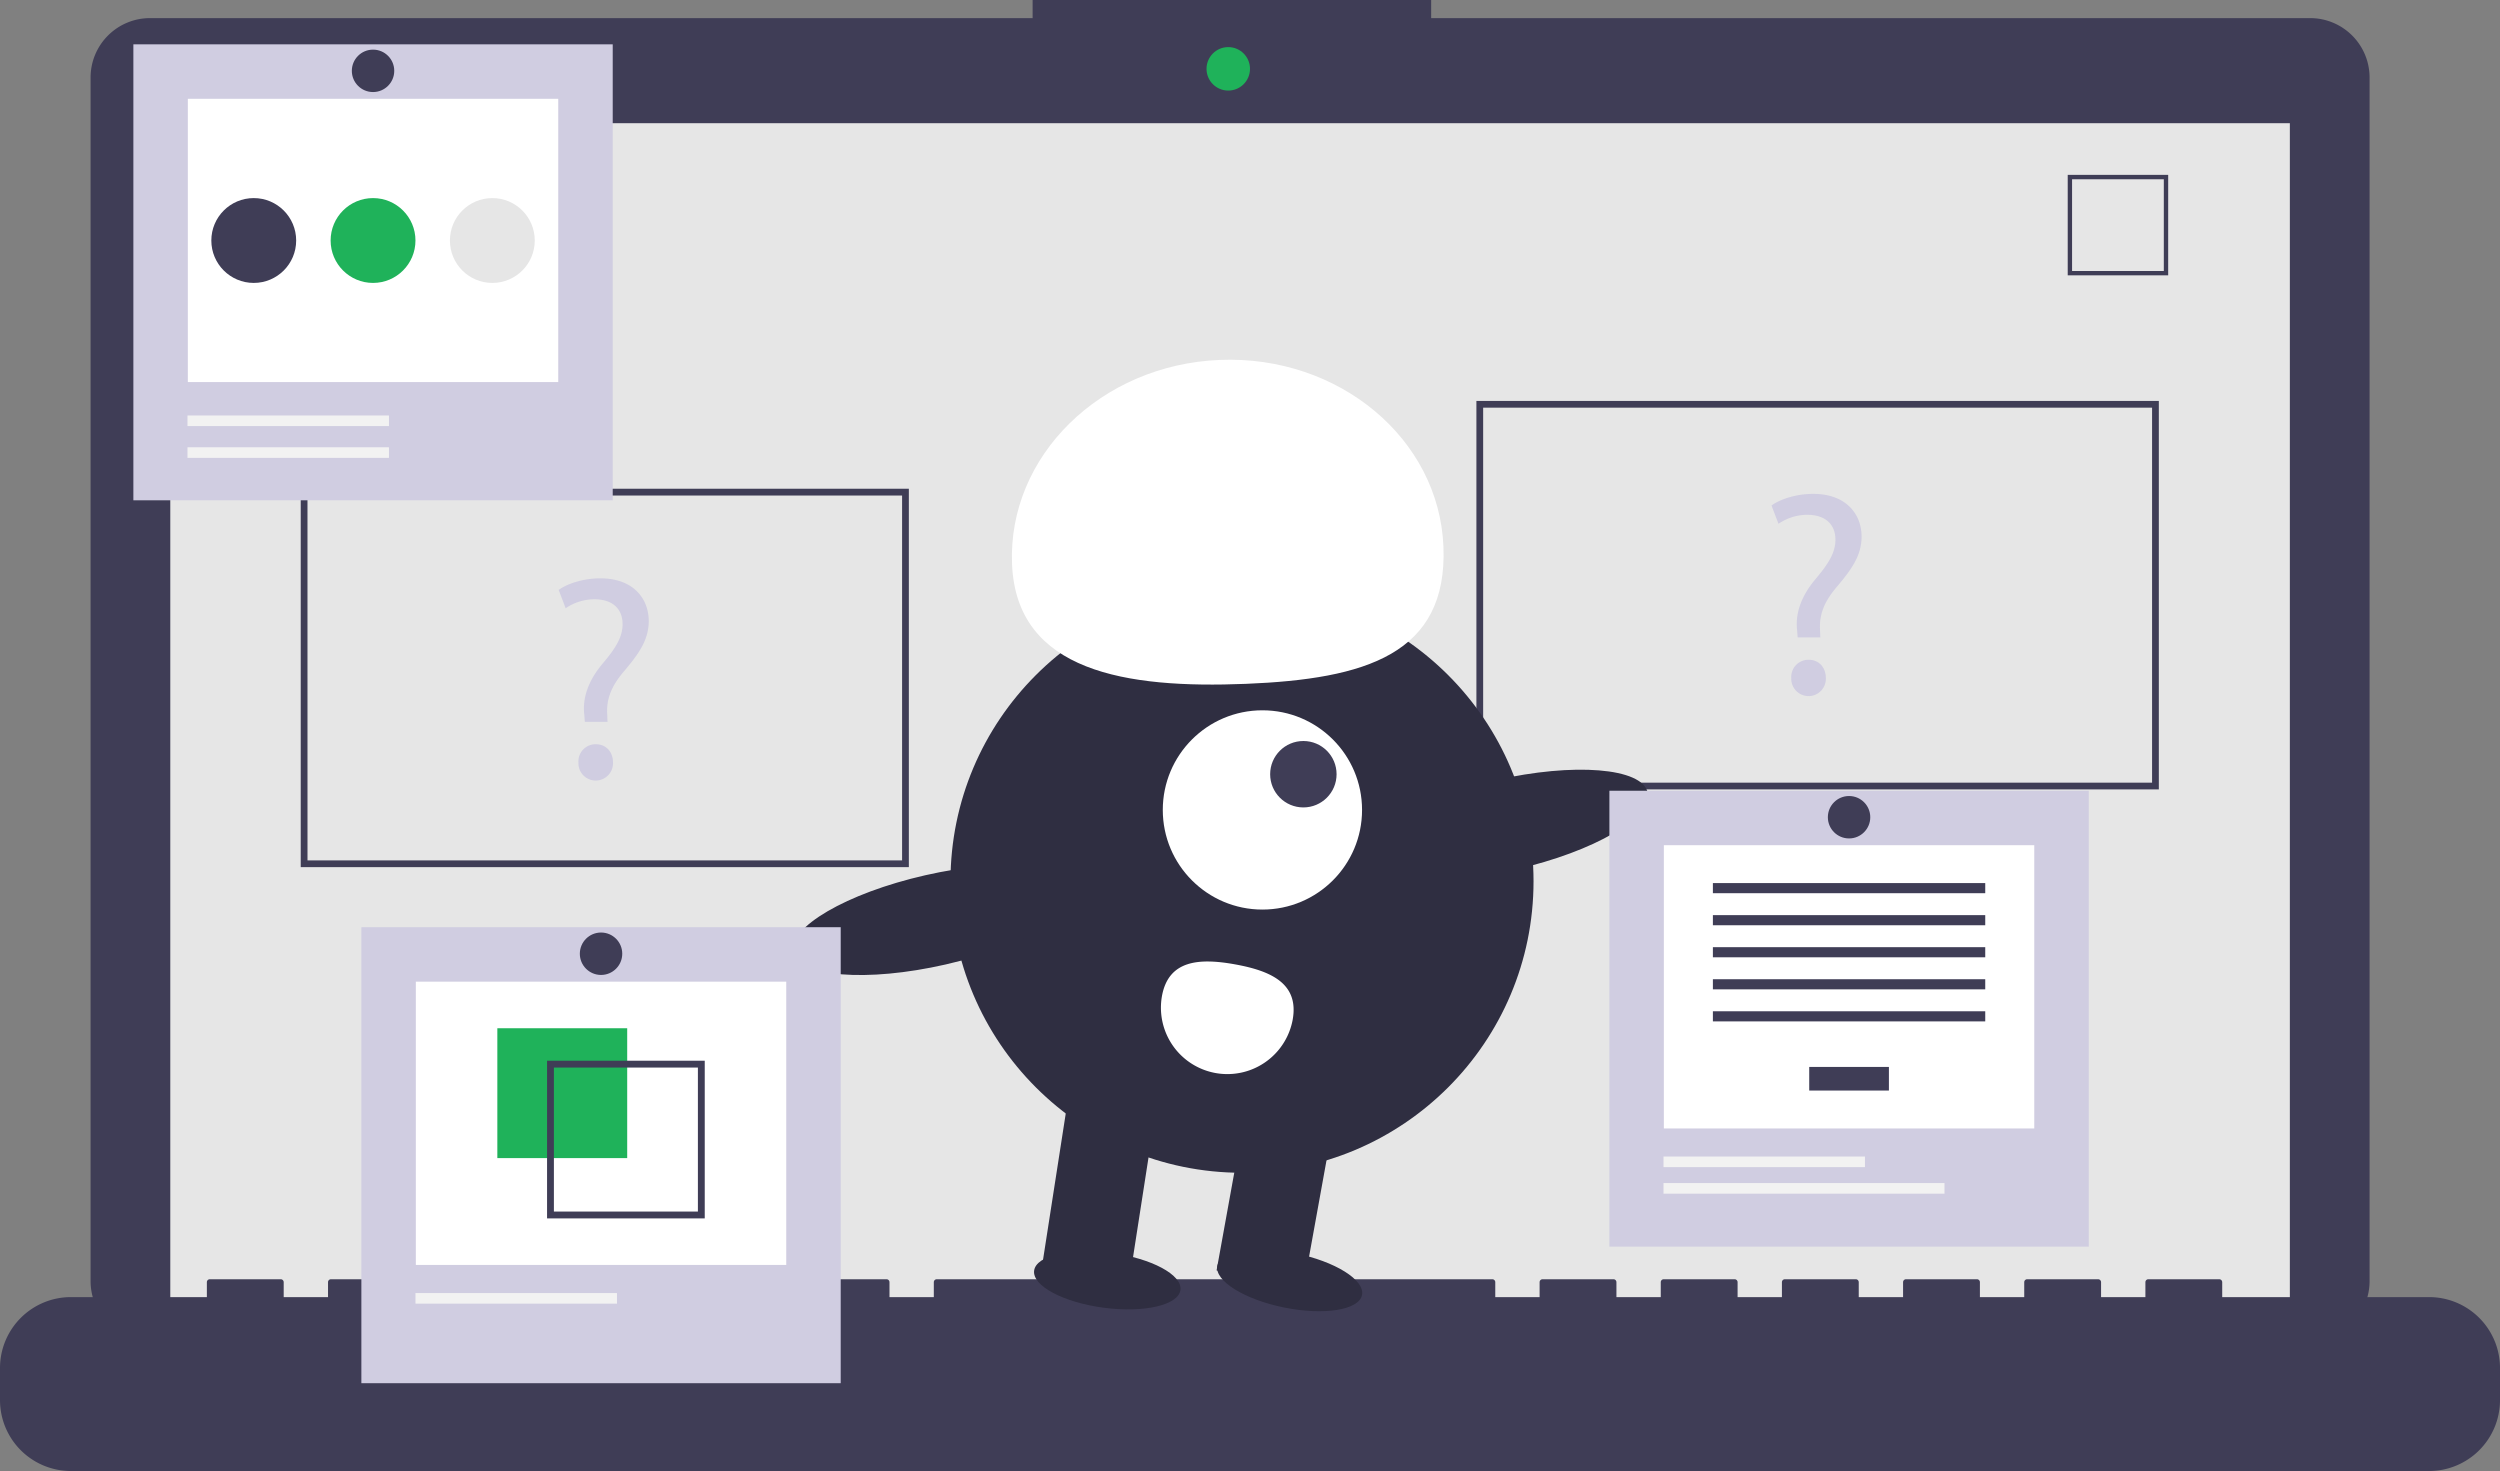 <svg xmlns="http://www.w3.org/2000/svg" width="694.886" height="408.875" viewBox="0 0 694.886 408.875"><rect x="0" y="0" width="694.886" height="408.875" fill="#808080" stroke="none"/><defs><style>            .cls-1{fill:#3f3d56}.cls-2{fill:#e6e6e6}.cls-3{fill:#1fb25a}.cls-4{fill:#d0cde1}.cls-5{fill:#2f2e41}.cls-6{fill:#fff}.cls-7{fill:#f2f2f2}        </style></defs><g id="Group_153" data-name="Group 153" transform="translate(-108.043)"><path id="Path_1507" d="M888.1 237.325H643.787v-5.035H533.008v5.035H287.693a16.526 16.526 0 0 0-16.526 16.526v334.533a16.526 16.526 0 0 0 16.526 16.526H888.1a16.526 16.526 0 0 0 16.526-16.526V253.851a16.526 16.526 0 0 0-16.526-16.526z" class="cls-1" data-name="Path 1507" transform="translate(-137.947 -232.29)"></path><path id="Rectangle_263" d="M0 0h589.142v332.337H0z" class="cls-2" data-name="Rectangle 263" transform="translate(155.376 34.241)"></path><circle id="Ellipse_189" cx="6.042" cy="6.042" r="6.042" class="cls-3" data-name="Ellipse 189" transform="translate(443.401 13.092)"></circle><path id="Path_1508" d="M884.323 311.984H856.4v-27.927h27.927zm-26.713-1.214h25.5v-25.5h-25.5z" class="cls-1" data-name="Path 1508" transform="translate(-173.626 -235.446)"></path><path id="Path_1509" d="M919.528 615.91h-57.5v-4.143a.821.821 0 0 0-.821-.821H841.5a.821.821 0 0 0-.821.821v4.143h-12.323v-4.143a.821.821 0 0 0-.821-.821h-19.714a.821.821 0 0 0-.821.821v4.143h-12.321v-4.143a.821.821 0 0 0-.821-.821h-19.714a.821.821 0 0 0-.821.821v4.143H761v-4.143a.821.821 0 0 0-.821-.821h-19.711a.821.821 0 0 0-.821.821v4.143h-12.321v-4.143a.821.821 0 0 0-.821-.821h-19.713a.821.821 0 0 0-.821.821v4.143h-12.322v-4.143a.821.821 0 0 0-.821-.821h-19.713a.821.821 0 0 0-.821.821v4.143h-12.321v-4.143a.821.821 0 0 0-.821-.821h-154.42a.821.821 0 0 0-.821.821v4.143H491.59v-4.143a.821.821 0 0 0-.821-.821h-19.713a.821.821 0 0 0-.821.821v4.143h-12.321v-4.143a.821.821 0 0 0-.821-.821h-19.714a.821.821 0 0 0-.821.821v4.143h-12.321v-4.143a.821.821 0 0 0-.821-.821H403.7a.821.821 0 0 0-.821.821v4.143h-12.318v-4.143a.821.821 0 0 0-.821-.821h-19.714a.821.821 0 0 0-.821.821v4.143h-12.321v-4.143a.821.821 0 0 0-.821-.821H336.35a.821.821 0 0 0-.821.821v4.143h-12.321v-4.143a.821.821 0 0 0-.821-.821h-19.713a.821.821 0 0 0-.821.821v4.143h-37.784a19.713 19.713 0 0 0-19.713 19.713v8.914a19.713 19.713 0 0 0 19.713 19.713h655.46a19.713 19.713 0 0 0 19.713-19.713v-8.914a19.713 19.713 0 0 0-19.714-19.713z" class="cls-1" data-name="Path 1509" transform="translate(-136.312 -255.375)"></path><path id="Path_1510" d="M871.055 458.95H681.37V350.961h189.685zm-187.807-1.878h185.929V352.839H683.248z" class="cls-1" data-name="Path 1510" transform="translate(-162.955 -239.525)"></path><path id="Path_1511" d="M502.4 482.133H333.37V376.961H502.4zm-167.148-1.878h165.27V378.839H335.248z" class="cls-1" data-name="Path 1511" transform="translate(-141.739 -241.11)"></path><path id="Path_1512" d="M416.992 443.371l-.162-2.1c-.484-4.36.969-9.125 5.007-13.97 3.634-4.281 5.653-7.43 5.653-11.064 0-4.118-2.584-6.864-7.672-6.945a14.349 14.349 0 0 0-8.156 2.5l-1.938-5.088c2.665-1.939 7.268-3.231 11.548-3.231 9.287 0 13.486 5.734 13.486 11.871 0 5.492-3.069 9.449-6.945 14.052-3.553 4.2-4.845 7.753-4.6 11.871l.081 2.1zm-1.777 11.306a4.774 4.774 0 0 1 4.845-5.088c2.827 0 4.765 2.1 4.765 5.088a4.809 4.809 0 1 1-9.61 0z" class="cls-4" data-name="Path 1512" transform="translate(-146.394 -242.726)"></path><path id="Path_1513" d="M775.992 418.371l-.162-2.1c-.484-4.36.969-9.125 5.007-13.97 3.634-4.281 5.653-7.43 5.653-11.064 0-4.118-2.584-6.864-7.672-6.945a14.349 14.349 0 0 0-8.156 2.5l-1.938-5.088c2.665-1.939 7.268-3.231 11.548-3.231 9.287 0 13.486 5.734 13.486 11.871 0 5.492-3.069 9.449-6.945 14.052-3.553 4.2-4.845 7.753-4.6 11.871l.081 2.1zm-1.777 11.306a4.774 4.774 0 0 1 4.845-5.088c2.827 0 4.765 2.1 4.765 5.088a4.809 4.809 0 1 1-9.61 0z" class="cls-4" data-name="Path 1513" transform="translate(-168.281 -241.202)"></path><circle id="Ellipse_190" cx="81.031" cy="81.031" r="81.031" class="cls-5" data-name="Ellipse 190" transform="translate(372.234 163.915)"></circle><path id="Path_1514" d="M447.792 375.449l-24.224-4.385 7.857-50.58 24.223 4.385z" class="cls-5" data-name="Path 1514" transform="translate(-25.823 -19.538)"></path><path id="Rectangle_265" d="M0 0h24.617v44.106H0z" class="cls-5" data-name="Rectangle 265" transform="rotate(10.261 -1497.753 2683.437)"></path><ellipse id="Ellipse_191" cx="7.693" cy="20.514" class="cls-5" data-name="Ellipse 191" rx="7.693" ry="20.514" transform="rotate(-78.58 442.057 -92.183)"></ellipse><ellipse id="Ellipse_192" cx="7.693" cy="20.514" class="cls-5" data-name="Ellipse 192" rx="7.693" ry="20.514" transform="rotate(-82.454 403.107 -44.689)"></ellipse><circle id="Ellipse_193" cx="27.694" cy="27.694" r="27.694" class="cls-6" data-name="Ellipse 193" transform="translate(431.244 197.431)"></circle><circle id="Ellipse_194" cx="9.231" cy="9.231" r="9.231" class="cls-1" data-name="Ellipse 194" transform="translate(461.089 205.967)"></circle><path id="Path_1515" d="M543.916 395.574c-1.219-30 24.636-55.408 57.748-56.753s60.943 21.879 62.162 51.879-21.8 36.815-54.911 38.16-63.781-3.287-64.999-33.286z" class="cls-6" data-name="Path 1515" transform="translate(-154.573 -238.781)"></path><ellipse id="Ellipse_195" cx="40.516" cy="12.719" class="cls-5" data-name="Ellipse 195" rx="40.516" ry="12.719" transform="rotate(-12.84 1245.754 -2038.602)"></ellipse><ellipse id="Ellipse_196" cx="40.516" cy="12.719" class="cls-5" data-name="Ellipse 196" rx="40.516" ry="12.719" transform="rotate(-12.84 1283.928 -1321.04)"></ellipse><path id="Path_1516" d="M588.271 526.52a18.463 18.463 0 0 0 36.335 6.578c1.816-10.034-5.941-13.584-15.975-15.4s-18.543-1.211-20.36 8.822z" class="cls-6" data-name="Path 1516" transform="translate(-157.261 -249.641)"></path><path id="Rectangle_266" d="M0 0h133.237v126.739H0z" class="cls-4" data-name="Rectangle 266" transform="translate(145.114 12.322)"></path><path id="Rectangle_267" d="M0 0h102.956v78.731H0z" class="cls-6" data-name="Rectangle 267" transform="translate(160.254 27.463)"></path><path id="Rectangle_268" d="M0 0h56.001v2.947H0z" class="cls-7" data-name="Rectangle 268" transform="translate(160.152 115.482)"></path><path id="Rectangle_269" d="M0 0h56.001v2.947H0z" class="cls-7" data-name="Rectangle 269" transform="translate(160.152 124.324)"></path><circle id="Ellipse_197" cx="11.79" cy="11.79" r="11.79" class="cls-1" data-name="Ellipse 197" transform="translate(166.784 55.06)"></circle><circle id="Ellipse_198" cx="11.79" cy="11.79" r="11.79" class="cls-3" data-name="Ellipse 198" transform="translate(199.942 55.06)"></circle><circle id="Ellipse_199" cx="11.79" cy="11.79" r="11.79" class="cls-2" data-name="Ellipse 199" transform="translate(233.101 55.06)"></circle><circle id="Ellipse_200" cx="5.895" cy="5.895" r="5.895" class="cls-1" data-name="Ellipse 200" transform="translate(205.837 13.796)"></circle><path id="Rectangle_270" d="M0 0h133.237v126.739H0z" class="cls-4" data-name="Rectangle 270" transform="translate(208.487 257.726)"></path><path id="Rectangle_271" d="M0 0h102.956v78.731H0z" class="cls-6" data-name="Rectangle 271" transform="translate(223.627 272.867)"></path><path id="Rectangle_272" d="M0 0h36.094v36.094H0z" class="cls-3" data-name="Rectangle 272" transform="translate(246.282 285.805)"></path><path id="Path_1517" d="M406.284 546.262v43.828h43.828v-43.828zm41.927 41.927h-40.026v-40.025h40.026z" class="cls-1" data-name="Path 1517" transform="translate(-146.184 -251.431)"></path><path id="Rectangle_273" d="M0 0h56.001v2.947H0z" class="cls-7" data-name="Rectangle 273" transform="translate(223.525 359.412)"></path><circle id="Ellipse_201" cx="5.895" cy="5.895" r="5.895" class="cls-1" data-name="Ellipse 201" transform="translate(269.21 259.2)"></circle><path id="Rectangle_274" d="M0 0h133.237v126.739H0z" class="cls-4" data-name="Rectangle 274" transform="translate(555.38 219.784)"></path><path id="Rectangle_275" d="M0 0h102.956v78.731H0z" class="cls-6" data-name="Rectangle 275" transform="translate(570.52 234.924)"></path><path id="Rectangle_276" d="M0 0h22.149v6.564H0z" class="cls-1" data-name="Rectangle 276" transform="translate(610.924 296.559)"></path><path id="Rectangle_277" d="M0 0h75.702v2.813H0z" class="cls-1" data-name="Rectangle 277" transform="translate(584.147 245.457)"></path><path id="Rectangle_278" d="M0 0h75.702v2.813H0z" class="cls-1" data-name="Rectangle 278" transform="translate(584.147 254.365)"></path><path id="Rectangle_279" d="M0 0h75.702v2.813H0z" class="cls-1" data-name="Rectangle 279" transform="translate(584.147 263.272)"></path><path id="Rectangle_280" d="M0 0h75.702v2.813H0z" class="cls-1" data-name="Rectangle 280" transform="translate(584.147 272.18)"></path><path id="Rectangle_281" d="M0 0h75.702v2.813H0z" class="cls-1" data-name="Rectangle 281" transform="translate(584.147 281.088)"></path><path id="Rectangle_282" d="M0 0h56.001v2.947H0z" class="cls-7" data-name="Rectangle 282" transform="translate(570.418 321.47)"></path><path id="Rectangle_283" d="M0 0h78.107v2.947H0z" class="cls-7" data-name="Rectangle 283" transform="translate(570.418 328.838)"></path><circle id="Ellipse_202" cx="5.895" cy="5.895" r="5.895" class="cls-1" data-name="Ellipse 202" transform="translate(616.103 221.257)"></circle></g></svg>